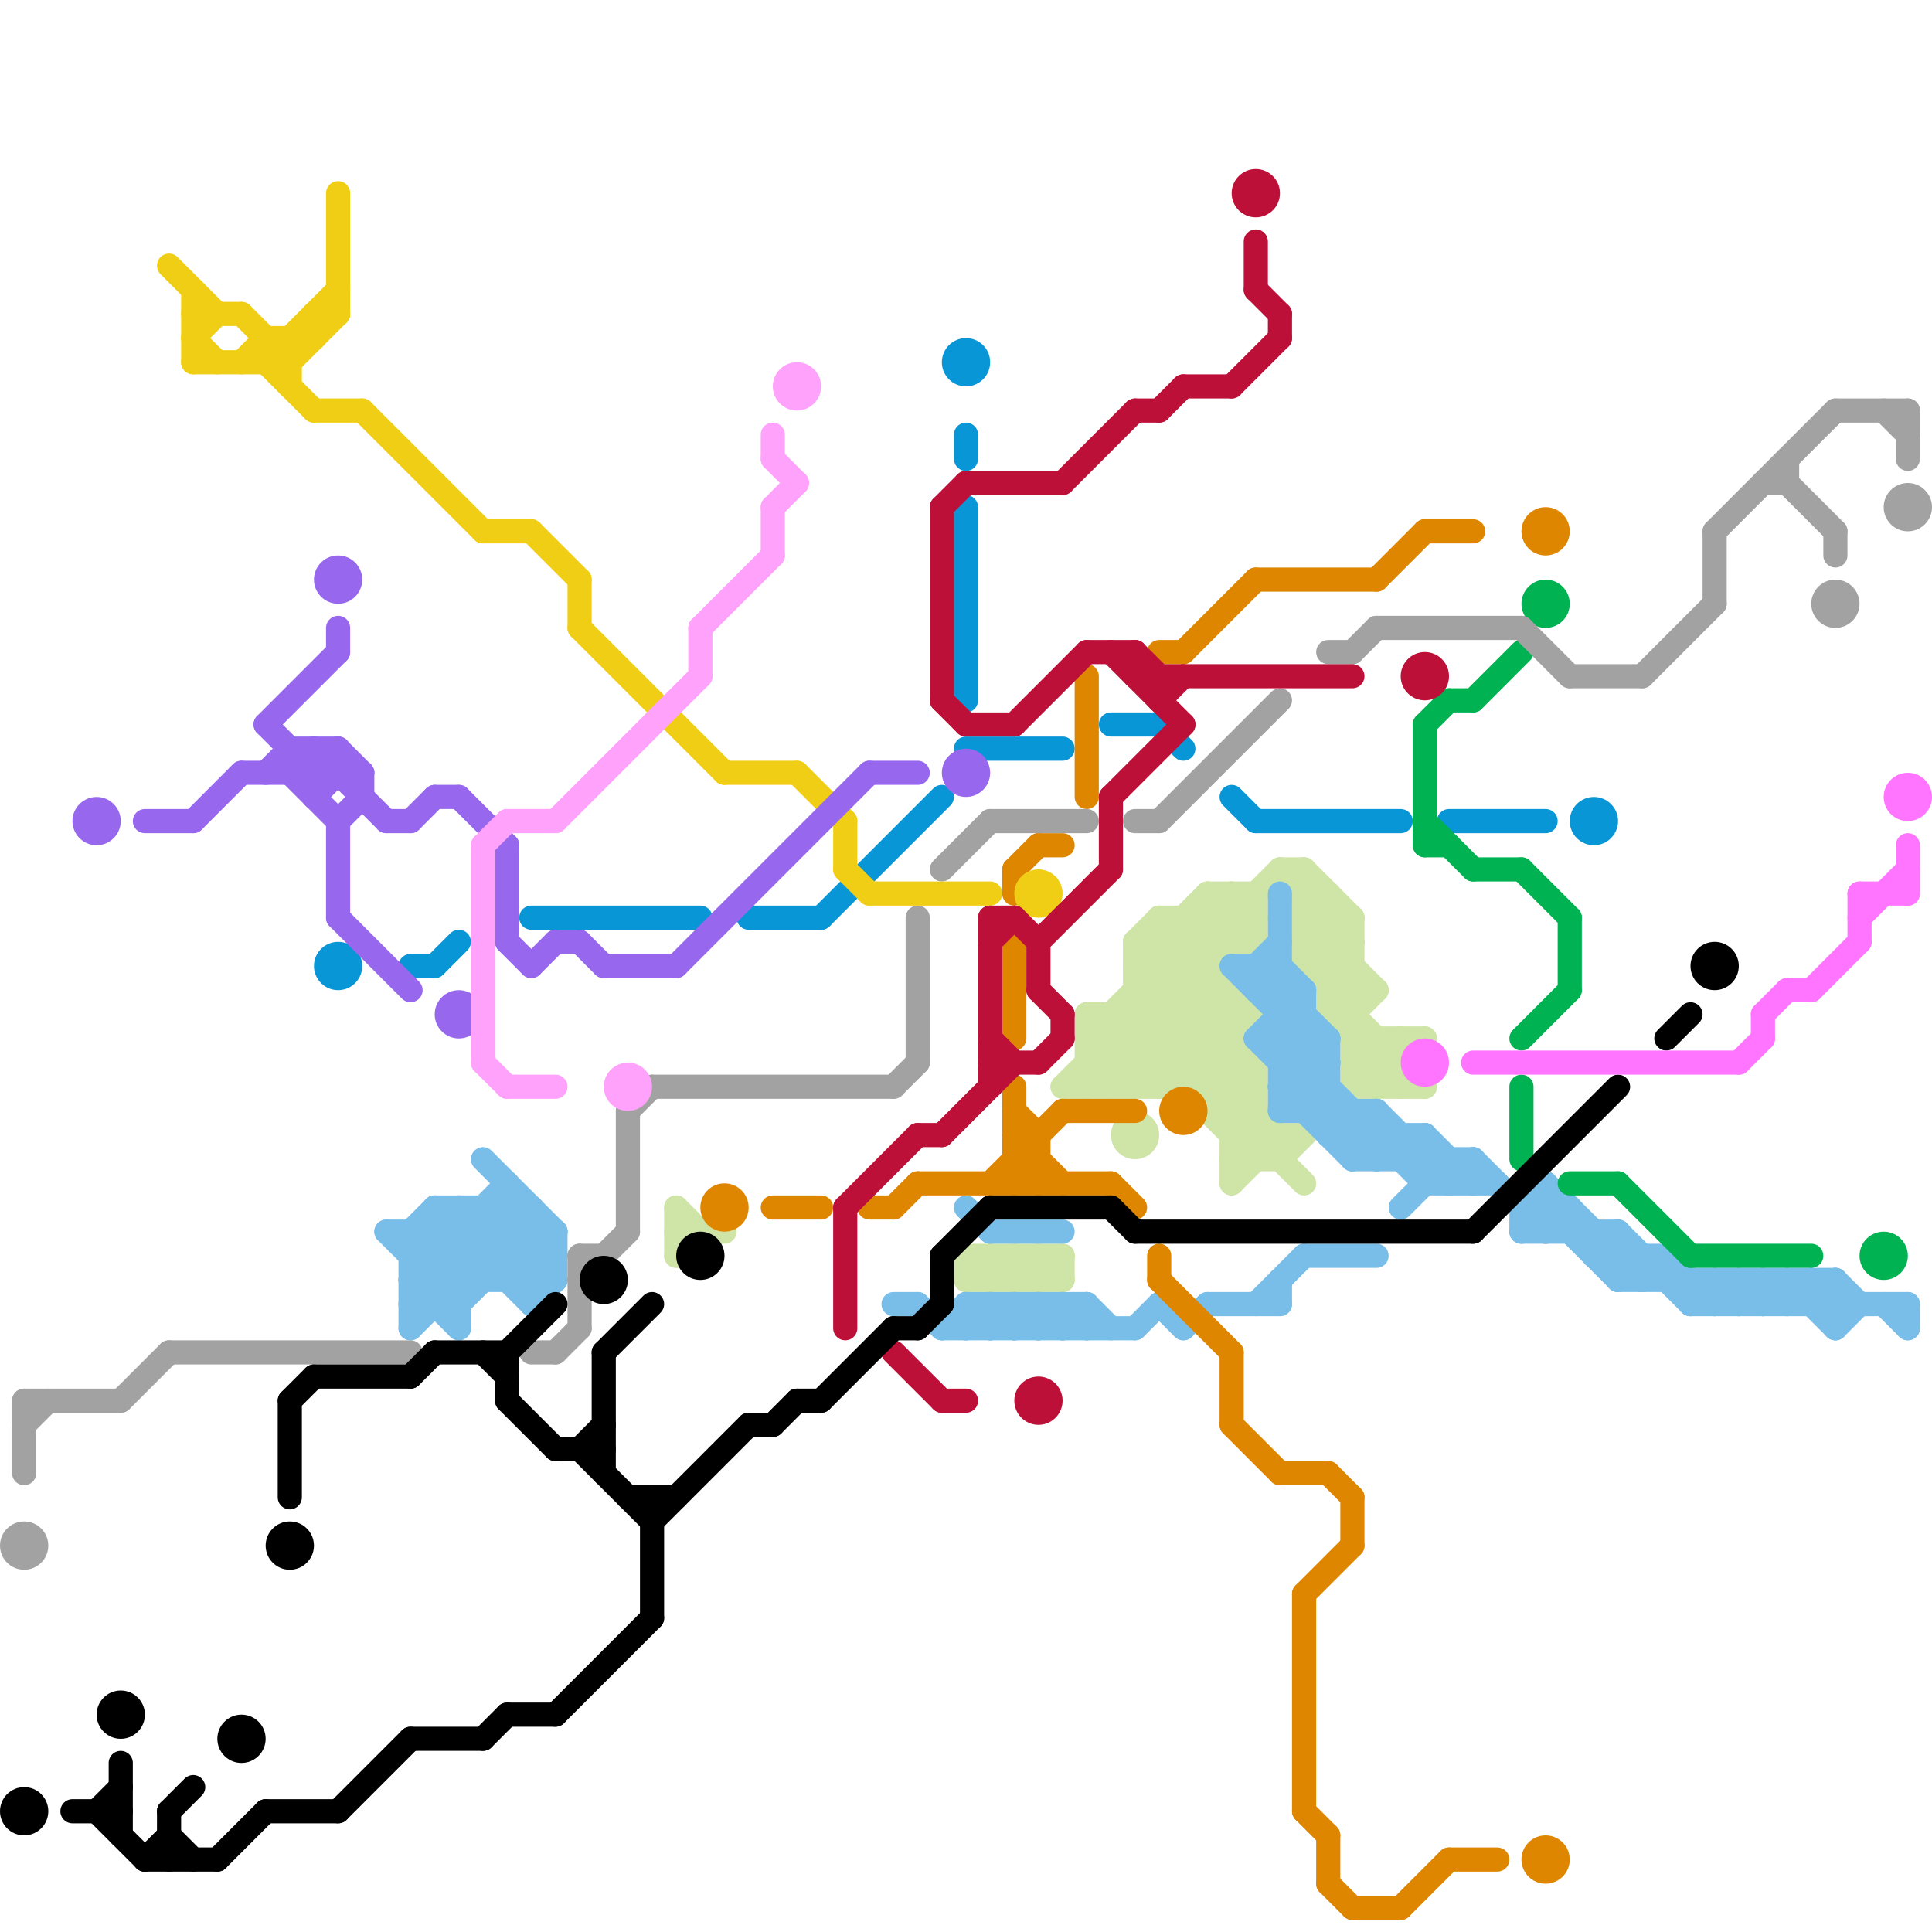 
<svg version="1.1" xmlns="http://www.w3.org/2000/svg" viewBox="0 0 80 80">
<style>line { stroke-width: 1; fill: none; stroke-linecap: round; stroke-linejoin: round; } .c0 { stroke: #0896d7 } .c1 { stroke: #cfe4a7 } .c2 { stroke: #79bde9 } .c3 { stroke: #df8600 } .c4 { stroke: #00b251 } .c5 { stroke: #a2a2a2 } .c6 { stroke: #f0ce15 } .c7 { stroke: #bd1038 } .c8 { stroke: #9768ee } .c9 { stroke: #000000 } .c10 { stroke: #ff75ff } .c11 { stroke: #ffa2fb } .w1 { stroke-width: 1; }</style><line class="c0 " x1="22" y1="38" x2="29" y2="38"/><line class="c0 " x1="40" y1="18" x2="40" y2="19"/><line class="c0 " x1="40" y1="31" x2="44" y2="31"/><line class="c0 " x1="34" y1="38" x2="39" y2="33"/><line class="c0 " x1="51" y1="33" x2="52" y2="34"/><line class="c0 " x1="52" y1="34" x2="58" y2="34"/><line class="c0 " x1="31" y1="38" x2="34" y2="38"/><line class="c0 " x1="48" y1="30" x2="49" y2="31"/><line class="c0 " x1="17" y1="40" x2="18" y2="40"/><line class="c0 " x1="60" y1="34" x2="64" y2="34"/><line class="c0 " x1="46" y1="30" x2="48" y2="30"/><line class="c0 " x1="18" y1="40" x2="19" y2="39"/><line class="c0 " x1="40" y1="21" x2="40" y2="29"/><circle cx="14" cy="40" r="1" fill="#0896d7" /><circle cx="40" cy="15" r="1" fill="#0896d7" /><circle cx="66" cy="34" r="1" fill="#0896d7" /><line class="c1 " x1="50" y1="37" x2="50" y2="46"/><line class="c1 " x1="41" y1="52" x2="42" y2="53"/><line class="c1 " x1="43" y1="52" x2="44" y2="53"/><line class="c1 " x1="47" y1="39" x2="52" y2="39"/><line class="c1 " x1="28" y1="52" x2="29" y2="51"/><line class="c1 " x1="56" y1="43" x2="59" y2="43"/><line class="c1 " x1="44" y1="45" x2="53" y2="36"/><line class="c1 " x1="28" y1="50" x2="28" y2="52"/><line class="c1 " x1="56" y1="45" x2="59" y2="45"/><line class="c1 " x1="42" y1="52" x2="43" y2="53"/><line class="c1 " x1="45" y1="44" x2="46" y2="45"/><line class="c1 " x1="51" y1="47" x2="52" y2="46"/><line class="c1 " x1="52" y1="37" x2="52" y2="39"/><line class="c1 " x1="40" y1="53" x2="44" y2="53"/><line class="c1 " x1="50" y1="45" x2="51" y2="44"/><line class="c1 " x1="56" y1="38" x2="56" y2="45"/><line class="c1 " x1="45" y1="45" x2="52" y2="38"/><line class="c1 " x1="48" y1="39" x2="51" y2="42"/><line class="c1 " x1="54" y1="40" x2="56" y2="40"/><line class="c1 " x1="45" y1="43" x2="51" y2="37"/><line class="c1 " x1="53" y1="47" x2="53" y2="48"/><line class="c1 " x1="45" y1="42" x2="52" y2="42"/><line class="c1 " x1="42" y1="53" x2="43" y2="52"/><line class="c1 " x1="45" y1="44" x2="52" y2="44"/><line class="c1 " x1="57" y1="43" x2="57" y2="45"/><line class="c1 " x1="51" y1="46" x2="52" y2="45"/><line class="c1 " x1="55" y1="41" x2="56" y2="40"/><line class="c1 " x1="55" y1="42" x2="58" y2="45"/><line class="c1 " x1="54" y1="37" x2="55" y2="37"/><line class="c1 " x1="55" y1="40" x2="56" y2="39"/><line class="c1 " x1="55" y1="42" x2="56" y2="41"/><line class="c1 " x1="47" y1="39" x2="47" y2="45"/><line class="c1 " x1="56" y1="45" x2="58" y2="43"/><line class="c1 " x1="48" y1="45" x2="51" y2="42"/><line class="c1 " x1="54" y1="36" x2="56" y2="38"/><line class="c1 " x1="50" y1="38" x2="51" y2="39"/><line class="c1 " x1="51" y1="49" x2="53" y2="47"/><line class="c1 " x1="47" y1="41" x2="51" y2="41"/><line class="c1 " x1="43" y1="53" x2="44" y2="52"/><line class="c1 " x1="45" y1="43" x2="51" y2="43"/><line class="c1 " x1="54" y1="40" x2="59" y2="45"/><line class="c1 " x1="44" y1="45" x2="52" y2="45"/><line class="c1 " x1="48" y1="38" x2="48" y2="45"/><line class="c1 " x1="47" y1="40" x2="52" y2="45"/><line class="c1 " x1="46" y1="42" x2="46" y2="45"/><line class="c1 " x1="50" y1="37" x2="52" y2="37"/><line class="c1 " x1="54" y1="38" x2="55" y2="37"/><line class="c1 " x1="51" y1="37" x2="52" y2="38"/><line class="c1 " x1="41" y1="53" x2="42" y2="52"/><line class="c1 " x1="51" y1="47" x2="54" y2="47"/><line class="c1 " x1="28" y1="50" x2="29" y2="51"/><line class="c1 " x1="49" y1="38" x2="49" y2="45"/><line class="c1 " x1="40" y1="52" x2="40" y2="53"/><line class="c1 " x1="55" y1="41" x2="57" y2="41"/><line class="c1 " x1="46" y1="42" x2="52" y2="48"/><line class="c1 " x1="46" y1="45" x2="50" y2="41"/><line class="c1 " x1="48" y1="38" x2="52" y2="38"/><line class="c1 " x1="58" y1="43" x2="58" y2="45"/><line class="c1 " x1="50" y1="37" x2="52" y2="39"/><line class="c1 " x1="47" y1="40" x2="50" y2="40"/><line class="c1 " x1="41" y1="52" x2="41" y2="53"/><line class="c1 " x1="53" y1="36" x2="56" y2="39"/><line class="c1 " x1="51" y1="41" x2="51" y2="49"/><line class="c1 " x1="43" y1="52" x2="43" y2="53"/><line class="c1 " x1="50" y1="46" x2="52" y2="44"/><line class="c1 " x1="49" y1="38" x2="50" y2="39"/><line class="c1 " x1="40" y1="52" x2="41" y2="53"/><line class="c1 " x1="28" y1="51" x2="30" y2="51"/><line class="c1 " x1="54" y1="39" x2="55" y2="38"/><line class="c1 " x1="54" y1="38" x2="57" y2="41"/><line class="c1 " x1="45" y1="43" x2="47" y2="45"/><line class="c1 " x1="53" y1="48" x2="54" y2="47"/><line class="c1 " x1="54" y1="36" x2="54" y2="40"/><line class="c1 " x1="57" y1="45" x2="59" y2="43"/><line class="c1 " x1="48" y1="38" x2="52" y2="42"/><line class="c1 " x1="50" y1="46" x2="52" y2="46"/><line class="c1 " x1="49" y1="45" x2="52" y2="42"/><line class="c1 " x1="45" y1="42" x2="45" y2="45"/><line class="c1 " x1="51" y1="37" x2="51" y2="39"/><line class="c1 " x1="55" y1="42" x2="56" y2="42"/><line class="c1 " x1="40" y1="53" x2="41" y2="52"/><line class="c1 " x1="54" y1="39" x2="56" y2="39"/><line class="c1 " x1="55" y1="37" x2="55" y2="42"/><line class="c1 " x1="44" y1="52" x2="44" y2="53"/><line class="c1 " x1="56" y1="42" x2="57" y2="41"/><line class="c1 " x1="56" y1="44" x2="57" y2="43"/><line class="c1 " x1="54" y1="40" x2="56" y2="38"/><line class="c1 " x1="54" y1="38" x2="56" y2="38"/><line class="c1 " x1="52" y1="44" x2="52" y2="48"/><line class="c1 " x1="53" y1="36" x2="54" y2="36"/><line class="c1 " x1="47" y1="40" x2="50" y2="37"/><line class="c1 " x1="47" y1="39" x2="48" y2="38"/><line class="c1 " x1="54" y1="39" x2="56" y2="41"/><line class="c1 " x1="47" y1="45" x2="51" y2="41"/><line class="c1 " x1="51" y1="48" x2="52" y2="47"/><line class="c1 " x1="56" y1="44" x2="57" y2="45"/><line class="c1 " x1="56" y1="44" x2="58" y2="44"/><line class="c1 " x1="51" y1="48" x2="53" y2="48"/><line class="c1 " x1="47" y1="39" x2="52" y2="44"/><line class="c1 " x1="45" y1="42" x2="48" y2="45"/><line class="c1 " x1="40" y1="52" x2="44" y2="52"/><line class="c1 " x1="47" y1="42" x2="54" y2="49"/><line class="c1 " x1="42" y1="52" x2="42" y2="53"/><line class="c1 " x1="47" y1="41" x2="53" y2="47"/><circle cx="47" cy="47" r="1" fill="#cfe4a7" /><line class="c2 " x1="59" y1="47" x2="59" y2="49"/><line class="c2 " x1="21" y1="53" x2="23" y2="51"/><line class="c2 " x1="73" y1="53" x2="73" y2="54"/><line class="c2 " x1="41" y1="54" x2="42" y2="55"/><line class="c2 " x1="56" y1="48" x2="61" y2="48"/><line class="c2 " x1="68" y1="52" x2="68" y2="53"/><line class="c2 " x1="70" y1="53" x2="70" y2="54"/><line class="c2 " x1="43" y1="54" x2="43" y2="55"/><line class="c2 " x1="64" y1="49" x2="64" y2="51"/><line class="c2 " x1="18" y1="50" x2="22" y2="50"/><line class="c2 " x1="40" y1="55" x2="41" y2="54"/><line class="c2 " x1="17" y1="55" x2="22" y2="50"/><line class="c2 " x1="75" y1="54" x2="76" y2="53"/><line class="c2 " x1="57" y1="46" x2="60" y2="49"/><line class="c2 " x1="42" y1="54" x2="42" y2="55"/><line class="c2 " x1="71" y1="54" x2="72" y2="53"/><line class="c2 " x1="22" y1="53" x2="23" y2="52"/><line class="c2 " x1="53" y1="40" x2="54" y2="41"/><line class="c2 " x1="71" y1="53" x2="72" y2="54"/><line class="c2 " x1="51" y1="40" x2="55" y2="44"/><line class="c2 " x1="41" y1="55" x2="42" y2="54"/><line class="c2 " x1="17" y1="52" x2="23" y2="52"/><line class="c2 " x1="78" y1="54" x2="79" y2="55"/><line class="c2 " x1="43" y1="55" x2="44" y2="54"/><line class="c2 " x1="55" y1="47" x2="56" y2="46"/><line class="c2 " x1="53" y1="53" x2="53" y2="54"/><line class="c2 " x1="53" y1="45" x2="55" y2="43"/><line class="c2 " x1="76" y1="53" x2="76" y2="55"/><line class="c2 " x1="42" y1="55" x2="43" y2="54"/><line class="c2 " x1="60" y1="48" x2="60" y2="49"/><line class="c2 " x1="20" y1="48" x2="23" y2="51"/><line class="c2 " x1="52" y1="43" x2="57" y2="48"/><line class="c2 " x1="69" y1="52" x2="71" y2="54"/><line class="c2 " x1="20" y1="50" x2="23" y2="53"/><line class="c2 " x1="18" y1="50" x2="22" y2="54"/><line class="c2 " x1="63" y1="51" x2="67" y2="51"/><line class="c2 " x1="75" y1="53" x2="75" y2="54"/><line class="c2 " x1="17" y1="52" x2="19" y2="50"/><line class="c2 " x1="19" y1="54" x2="22" y2="51"/><line class="c2 " x1="53" y1="43" x2="59" y2="49"/><line class="c2 " x1="38" y1="54" x2="39" y2="55"/><line class="c2 " x1="59" y1="47" x2="61" y2="49"/><line class="c2 " x1="53" y1="45" x2="55" y2="45"/><line class="c2 " x1="57" y1="46" x2="57" y2="48"/><line class="c2 " x1="40" y1="54" x2="41" y2="55"/><line class="c2 " x1="65" y1="50" x2="65" y2="51"/><line class="c2 " x1="17" y1="51" x2="17" y2="55"/><line class="c2 " x1="75" y1="53" x2="76" y2="54"/><line class="c2 " x1="72" y1="53" x2="72" y2="54"/><line class="c2 " x1="52" y1="43" x2="55" y2="43"/><line class="c2 " x1="17" y1="54" x2="19" y2="54"/><line class="c2 " x1="63" y1="50" x2="65" y2="50"/><line class="c2 " x1="66" y1="52" x2="69" y2="52"/><line class="c2 " x1="63" y1="51" x2="64" y2="50"/><line class="c2 " x1="53" y1="44" x2="54" y2="43"/><line class="c2 " x1="50" y1="54" x2="53" y2="54"/><line class="c2 " x1="44" y1="54" x2="44" y2="55"/><line class="c2 " x1="76" y1="53" x2="77" y2="54"/><line class="c2 " x1="52" y1="40" x2="52" y2="41"/><line class="c2 " x1="18" y1="50" x2="18" y2="54"/><line class="c2 " x1="72" y1="54" x2="73" y2="53"/><line class="c2 " x1="53" y1="45" x2="56" y2="48"/><line class="c2 " x1="19" y1="50" x2="19" y2="55"/><line class="c2 " x1="53" y1="42" x2="54" y2="42"/><line class="c2 " x1="23" y1="51" x2="23" y2="53"/><line class="c2 " x1="21" y1="49" x2="21" y2="53"/><line class="c2 " x1="45" y1="54" x2="45" y2="55"/><line class="c2 " x1="71" y1="53" x2="71" y2="54"/><line class="c2 " x1="37" y1="54" x2="38" y2="54"/><line class="c2 " x1="58" y1="47" x2="58" y2="48"/><line class="c2 " x1="44" y1="55" x2="45" y2="54"/><line class="c2 " x1="63" y1="50" x2="64" y2="49"/><line class="c2 " x1="52" y1="41" x2="53" y2="40"/><line class="c2 " x1="19" y1="50" x2="22" y2="53"/><line class="c2 " x1="22" y1="50" x2="22" y2="54"/><line class="c2 " x1="20" y1="50" x2="20" y2="53"/><line class="c2 " x1="56" y1="48" x2="57" y2="47"/><line class="c2 " x1="67" y1="51" x2="67" y2="53"/><line class="c2 " x1="67" y1="53" x2="68" y2="52"/><line class="c2 " x1="54" y1="41" x2="54" y2="46"/><line class="c2 " x1="61" y1="48" x2="64" y2="51"/><line class="c2 " x1="17" y1="51" x2="18" y2="50"/><line class="c2 " x1="41" y1="54" x2="41" y2="55"/><line class="c2 " x1="48" y1="54" x2="49" y2="55"/><line class="c2 " x1="53" y1="46" x2="55" y2="44"/><line class="c2 " x1="67" y1="51" x2="70" y2="54"/><line class="c2 " x1="58" y1="48" x2="59" y2="47"/><line class="c2 " x1="73" y1="53" x2="74" y2="54"/><line class="c2 " x1="17" y1="54" x2="21" y2="50"/><line class="c2 " x1="40" y1="50" x2="41" y2="51"/><line class="c2 " x1="22" y1="54" x2="23" y2="53"/><line class="c2 " x1="43" y1="54" x2="44" y2="55"/><line class="c2 " x1="40" y1="54" x2="45" y2="54"/><line class="c2 " x1="76" y1="55" x2="77" y2="54"/><line class="c2 " x1="53" y1="44" x2="55" y2="44"/><line class="c2 " x1="17" y1="53" x2="23" y2="53"/><line class="c2 " x1="58" y1="50" x2="60" y2="48"/><line class="c2 " x1="42" y1="54" x2="43" y2="55"/><line class="c2 " x1="60" y1="49" x2="61" y2="48"/><line class="c2 " x1="70" y1="54" x2="71" y2="53"/><line class="c2 " x1="74" y1="53" x2="74" y2="54"/><line class="c2 " x1="53" y1="46" x2="57" y2="46"/><line class="c2 " x1="68" y1="53" x2="69" y2="52"/><line class="c2 " x1="44" y1="54" x2="45" y2="55"/><line class="c2 " x1="55" y1="43" x2="55" y2="47"/><line class="c2 " x1="70" y1="54" x2="79" y2="54"/><line class="c2 " x1="69" y1="52" x2="69" y2="53"/><line class="c2 " x1="17" y1="53" x2="21" y2="49"/><line class="c2 " x1="49" y1="55" x2="50" y2="54"/><line class="c2 " x1="17" y1="51" x2="19" y2="53"/><line class="c2 " x1="41" y1="51" x2="44" y2="51"/><line class="c2 " x1="66" y1="51" x2="66" y2="52"/><line class="c2 " x1="61" y1="48" x2="61" y2="49"/><line class="c2 " x1="52" y1="41" x2="54" y2="41"/><line class="c2 " x1="45" y1="54" x2="46" y2="55"/><line class="c2 " x1="53" y1="37" x2="53" y2="46"/><line class="c2 " x1="67" y1="53" x2="76" y2="53"/><line class="c2 " x1="54" y1="52" x2="57" y2="52"/><line class="c2 " x1="39" y1="55" x2="47" y2="55"/><line class="c2 " x1="79" y1="54" x2="79" y2="55"/><line class="c2 " x1="74" y1="54" x2="75" y2="53"/><line class="c2 " x1="40" y1="54" x2="40" y2="55"/><line class="c2 " x1="53" y1="43" x2="54" y2="42"/><line class="c2 " x1="54" y1="46" x2="55" y2="45"/><line class="c2 " x1="52" y1="40" x2="55" y2="43"/><line class="c2 " x1="52" y1="43" x2="54" y2="41"/><line class="c2 " x1="57" y1="48" x2="58" y2="47"/><line class="c2 " x1="51" y1="40" x2="53" y2="40"/><line class="c2 " x1="47" y1="55" x2="48" y2="54"/><line class="c2 " x1="73" y1="54" x2="74" y2="53"/><line class="c2 " x1="74" y1="53" x2="76" y2="55"/><line class="c2 " x1="66" y1="52" x2="67" y2="51"/><line class="c2 " x1="59" y1="49" x2="62" y2="49"/><line class="c2 " x1="64" y1="51" x2="65" y2="50"/><line class="c2 " x1="16" y1="51" x2="19" y2="54"/><line class="c2 " x1="64" y1="49" x2="68" y2="53"/><line class="c2 " x1="52" y1="54" x2="54" y2="52"/><line class="c2 " x1="18" y1="51" x2="20" y2="53"/><line class="c2 " x1="72" y1="53" x2="73" y2="54"/><line class="c2 " x1="56" y1="46" x2="56" y2="48"/><line class="c2 " x1="52" y1="40" x2="53" y2="39"/><line class="c2 " x1="39" y1="55" x2="40" y2="54"/><line class="c2 " x1="64" y1="50" x2="67" y2="53"/><line class="c2 " x1="55" y1="47" x2="59" y2="47"/><line class="c2 " x1="16" y1="51" x2="23" y2="51"/><line class="c2 " x1="63" y1="50" x2="63" y2="51"/><line class="c2 " x1="17" y1="53" x2="19" y2="55"/><line class="c2 " x1="56" y1="47" x2="57" y2="46"/><line class="c2 " x1="21" y1="50" x2="23" y2="52"/><line class="c3 " x1="54" y1="66" x2="54" y2="75"/><line class="c3 " x1="51" y1="59" x2="53" y2="61"/><line class="c3 " x1="52" y1="24" x2="57" y2="24"/><line class="c3 " x1="42" y1="39" x2="42" y2="43"/><line class="c3 " x1="42" y1="45" x2="42" y2="49"/><line class="c3 " x1="55" y1="61" x2="56" y2="62"/><line class="c3 " x1="55" y1="78" x2="56" y2="79"/><line class="c3 " x1="42" y1="36" x2="42" y2="37"/><line class="c3 " x1="42" y1="48" x2="43" y2="48"/><line class="c3 " x1="36" y1="50" x2="37" y2="50"/><line class="c3 " x1="49" y1="27" x2="52" y2="24"/><line class="c3 " x1="58" y1="79" x2="60" y2="77"/><line class="c3 " x1="48" y1="27" x2="49" y2="27"/><line class="c3 " x1="60" y1="77" x2="62" y2="77"/><line class="c3 " x1="51" y1="56" x2="51" y2="59"/><line class="c3 " x1="57" y1="24" x2="59" y2="22"/><line class="c3 " x1="54" y1="75" x2="55" y2="76"/><line class="c3 " x1="42" y1="36" x2="43" y2="35"/><line class="c3 " x1="44" y1="46" x2="47" y2="46"/><line class="c3 " x1="43" y1="47" x2="43" y2="49"/><line class="c3 " x1="41" y1="49" x2="44" y2="46"/><line class="c3 " x1="46" y1="49" x2="47" y2="50"/><line class="c3 " x1="48" y1="53" x2="51" y2="56"/><line class="c3 " x1="43" y1="35" x2="44" y2="35"/><line class="c3 " x1="56" y1="79" x2="58" y2="79"/><line class="c3 " x1="54" y1="66" x2="56" y2="64"/><line class="c3 " x1="59" y1="22" x2="61" y2="22"/><line class="c3 " x1="42" y1="49" x2="43" y2="48"/><line class="c3 " x1="42" y1="47" x2="44" y2="49"/><line class="c3 " x1="55" y1="76" x2="55" y2="78"/><line class="c3 " x1="37" y1="50" x2="38" y2="49"/><line class="c3 " x1="53" y1="61" x2="55" y2="61"/><line class="c3 " x1="45" y1="28" x2="45" y2="33"/><line class="c3 " x1="42" y1="46" x2="43" y2="47"/><line class="c3 " x1="38" y1="49" x2="46" y2="49"/><line class="c3 " x1="42" y1="48" x2="43" y2="49"/><line class="c3 " x1="42" y1="47" x2="43" y2="47"/><line class="c3 " x1="48" y1="52" x2="48" y2="53"/><line class="c3 " x1="32" y1="50" x2="34" y2="50"/><line class="c3 " x1="56" y1="62" x2="56" y2="64"/><circle cx="64" cy="77" r="1" fill="#df8600" /><circle cx="64" cy="22" r="1" fill="#df8600" /><circle cx="49" cy="46" r="1" fill="#df8600" /><circle cx="30" cy="50" r="1" fill="#df8600" /><line class="c4 " x1="63" y1="45" x2="63" y2="48"/><line class="c4 " x1="59" y1="34" x2="61" y2="36"/><line class="c4 " x1="59" y1="35" x2="60" y2="35"/><line class="c4 " x1="59" y1="30" x2="59" y2="35"/><line class="c4 " x1="65" y1="38" x2="65" y2="41"/><line class="c4 " x1="67" y1="49" x2="70" y2="52"/><line class="c4 " x1="61" y1="36" x2="63" y2="36"/><line class="c4 " x1="59" y1="30" x2="60" y2="29"/><line class="c4 " x1="63" y1="36" x2="65" y2="38"/><line class="c4 " x1="70" y1="52" x2="75" y2="52"/><line class="c4 " x1="63" y1="43" x2="65" y2="41"/><line class="c4 " x1="60" y1="29" x2="61" y2="29"/><line class="c4 " x1="65" y1="49" x2="67" y2="49"/><line class="c4 " x1="61" y1="29" x2="63" y2="27"/><circle cx="64" cy="25" r="1" fill="#00b251" /><circle cx="78" cy="52" r="1" fill="#00b251" /><line class="c5 " x1="22" y1="56" x2="23" y2="56"/><line class="c5 " x1="74" y1="20" x2="76" y2="22"/><line class="c5 " x1="37" y1="45" x2="38" y2="44"/><line class="c5 " x1="79" y1="17" x2="79" y2="19"/><line class="c5 " x1="76" y1="22" x2="76" y2="23"/><line class="c5 " x1="78" y1="17" x2="79" y2="18"/><line class="c5 " x1="24" y1="52" x2="25" y2="52"/><line class="c5 " x1="38" y1="38" x2="38" y2="44"/><line class="c5 " x1="39" y1="36" x2="41" y2="34"/><line class="c5 " x1="27" y1="45" x2="37" y2="45"/><line class="c5 " x1="71" y1="22" x2="71" y2="25"/><line class="c5 " x1="1" y1="58" x2="1" y2="61"/><line class="c5 " x1="73" y1="20" x2="74" y2="20"/><line class="c5 " x1="48" y1="34" x2="53" y2="29"/><line class="c5 " x1="41" y1="34" x2="45" y2="34"/><line class="c5 " x1="24" y1="52" x2="24" y2="55"/><line class="c5 " x1="1" y1="58" x2="5" y2="58"/><line class="c5 " x1="26" y1="46" x2="26" y2="51"/><line class="c5 " x1="63" y1="26" x2="65" y2="28"/><line class="c5 " x1="1" y1="59" x2="2" y2="58"/><line class="c5 " x1="23" y1="56" x2="24" y2="55"/><line class="c5 " x1="55" y1="27" x2="56" y2="27"/><line class="c5 " x1="24" y1="53" x2="26" y2="51"/><line class="c5 " x1="71" y1="22" x2="76" y2="17"/><line class="c5 " x1="74" y1="19" x2="74" y2="20"/><line class="c5 " x1="7" y1="56" x2="17" y2="56"/><line class="c5 " x1="76" y1="17" x2="79" y2="17"/><line class="c5 " x1="47" y1="34" x2="48" y2="34"/><line class="c5 " x1="57" y1="26" x2="63" y2="26"/><line class="c5 " x1="65" y1="28" x2="68" y2="28"/><line class="c5 " x1="5" y1="58" x2="7" y2="56"/><line class="c5 " x1="68" y1="28" x2="71" y2="25"/><line class="c5 " x1="56" y1="27" x2="57" y2="26"/><line class="c5 " x1="26" y1="46" x2="27" y2="45"/><circle cx="76" cy="25" r="1" fill="#a2a2a2" /><circle cx="1" cy="64" r="1" fill="#a2a2a2" /><circle cx="79" cy="21" r="1" fill="#a2a2a2" /><line class="c6 " x1="15" y1="17" x2="20" y2="22"/><line class="c6 " x1="11" y1="14" x2="11" y2="15"/><line class="c6 " x1="10" y1="15" x2="11" y2="14"/><line class="c6 " x1="10" y1="13" x2="12" y2="15"/><line class="c6 " x1="8" y1="15" x2="12" y2="15"/><line class="c6 " x1="8" y1="13" x2="10" y2="13"/><line class="c6 " x1="24" y1="24" x2="24" y2="26"/><line class="c6 " x1="13" y1="13" x2="14" y2="13"/><line class="c6 " x1="13" y1="17" x2="15" y2="17"/><line class="c6 " x1="11" y1="14" x2="13" y2="14"/><line class="c6 " x1="30" y1="32" x2="33" y2="32"/><line class="c6 " x1="11" y1="15" x2="13" y2="17"/><line class="c6 " x1="35" y1="36" x2="36" y2="37"/><line class="c6 " x1="13" y1="13" x2="13" y2="14"/><line class="c6 " x1="22" y1="22" x2="24" y2="24"/><line class="c6 " x1="14" y1="8" x2="14" y2="13"/><line class="c6 " x1="20" y1="22" x2="22" y2="22"/><line class="c6 " x1="7" y1="11" x2="9" y2="13"/><line class="c6 " x1="8" y1="14" x2="9" y2="13"/><line class="c6 " x1="24" y1="26" x2="30" y2="32"/><line class="c6 " x1="11" y1="15" x2="14" y2="12"/><line class="c6 " x1="12" y1="15" x2="14" y2="13"/><line class="c6 " x1="8" y1="12" x2="8" y2="15"/><line class="c6 " x1="36" y1="37" x2="41" y2="37"/><line class="c6 " x1="33" y1="32" x2="35" y2="34"/><line class="c6 " x1="12" y1="14" x2="12" y2="16"/><line class="c6 " x1="35" y1="34" x2="35" y2="36"/><line class="c6 " x1="8" y1="14" x2="9" y2="15"/><circle cx="43" cy="37" r="1" fill="#f0ce15" /><line class="c7 " x1="35" y1="50" x2="38" y2="47"/><line class="c7 " x1="39" y1="21" x2="40" y2="20"/><line class="c7 " x1="39" y1="47" x2="42" y2="44"/><line class="c7 " x1="51" y1="16" x2="53" y2="14"/><line class="c7 " x1="48" y1="17" x2="49" y2="16"/><line class="c7 " x1="42" y1="30" x2="45" y2="27"/><line class="c7 " x1="38" y1="47" x2="39" y2="47"/><line class="c7 " x1="43" y1="41" x2="44" y2="42"/><line class="c7 " x1="48" y1="29" x2="49" y2="28"/><line class="c7 " x1="44" y1="20" x2="47" y2="17"/><line class="c7 " x1="41" y1="38" x2="42" y2="38"/><line class="c7 " x1="41" y1="39" x2="42" y2="38"/><line class="c7 " x1="41" y1="44" x2="43" y2="44"/><line class="c7 " x1="43" y1="39" x2="46" y2="36"/><line class="c7 " x1="42" y1="38" x2="43" y2="39"/><line class="c7 " x1="37" y1="56" x2="39" y2="58"/><line class="c7 " x1="46" y1="33" x2="49" y2="30"/><line class="c7 " x1="43" y1="44" x2="44" y2="43"/><line class="c7 " x1="41" y1="38" x2="41" y2="45"/><line class="c7 " x1="39" y1="21" x2="39" y2="29"/><line class="c7 " x1="44" y1="42" x2="44" y2="43"/><line class="c7 " x1="52" y1="12" x2="53" y2="13"/><line class="c7 " x1="46" y1="33" x2="46" y2="36"/><line class="c7 " x1="47" y1="27" x2="48" y2="28"/><line class="c7 " x1="48" y1="28" x2="48" y2="29"/><line class="c7 " x1="47" y1="28" x2="56" y2="28"/><line class="c7 " x1="52" y1="10" x2="52" y2="12"/><line class="c7 " x1="35" y1="50" x2="35" y2="55"/><line class="c7 " x1="49" y1="16" x2="51" y2="16"/><line class="c7 " x1="45" y1="27" x2="47" y2="27"/><line class="c7 " x1="39" y1="58" x2="40" y2="58"/><line class="c7 " x1="40" y1="30" x2="42" y2="30"/><line class="c7 " x1="41" y1="43" x2="42" y2="44"/><line class="c7 " x1="46" y1="27" x2="49" y2="30"/><line class="c7 " x1="47" y1="17" x2="48" y2="17"/><line class="c7 " x1="47" y1="27" x2="47" y2="28"/><line class="c7 " x1="53" y1="13" x2="53" y2="14"/><line class="c7 " x1="40" y1="20" x2="44" y2="20"/><line class="c7 " x1="39" y1="29" x2="40" y2="30"/><line class="c7 " x1="43" y1="39" x2="43" y2="41"/><circle cx="52" cy="8" r="1" fill="#bd1038" /><circle cx="59" cy="28" r="1" fill="#bd1038" /><circle cx="43" cy="58" r="1" fill="#bd1038" /><line class="c8 " x1="24" y1="39" x2="25" y2="40"/><line class="c8 " x1="6" y1="34" x2="8" y2="34"/><line class="c8 " x1="13" y1="32" x2="14" y2="31"/><line class="c8 " x1="14" y1="34" x2="14" y2="38"/><line class="c8 " x1="8" y1="34" x2="10" y2="32"/><line class="c8 " x1="12" y1="31" x2="12" y2="32"/><line class="c8 " x1="11" y1="30" x2="13" y2="32"/><line class="c8 " x1="28" y1="40" x2="36" y2="32"/><line class="c8 " x1="13" y1="31" x2="13" y2="33"/><line class="c8 " x1="12" y1="32" x2="14" y2="34"/><line class="c8 " x1="14" y1="31" x2="14" y2="32"/><line class="c8 " x1="10" y1="32" x2="15" y2="32"/><line class="c8 " x1="25" y1="40" x2="28" y2="40"/><line class="c8 " x1="11" y1="30" x2="14" y2="27"/><line class="c8 " x1="14" y1="34" x2="15" y2="33"/><line class="c8 " x1="19" y1="33" x2="21" y2="35"/><line class="c8 " x1="21" y1="39" x2="22" y2="40"/><line class="c8 " x1="36" y1="32" x2="38" y2="32"/><line class="c8 " x1="13" y1="31" x2="16" y2="34"/><line class="c8 " x1="15" y1="32" x2="15" y2="33"/><line class="c8 " x1="17" y1="34" x2="18" y2="33"/><line class="c8 " x1="22" y1="40" x2="23" y2="39"/><line class="c8 " x1="12" y1="31" x2="14" y2="31"/><line class="c8 " x1="14" y1="26" x2="14" y2="27"/><line class="c8 " x1="18" y1="33" x2="19" y2="33"/><line class="c8 " x1="12" y1="32" x2="13" y2="31"/><line class="c8 " x1="13" y1="33" x2="14" y2="32"/><line class="c8 " x1="14" y1="38" x2="17" y2="41"/><line class="c8 " x1="16" y1="34" x2="17" y2="34"/><line class="c8 " x1="21" y1="35" x2="21" y2="39"/><line class="c8 " x1="14" y1="31" x2="15" y2="32"/><line class="c8 " x1="23" y1="39" x2="24" y2="39"/><line class="c8 " x1="11" y1="32" x2="12" y2="31"/><circle cx="14" cy="24" r="1" fill="#9768ee" /><circle cx="40" cy="32" r="1" fill="#9768ee" /><circle cx="4" cy="34" r="1" fill="#9768ee" /><circle cx="19" cy="42" r="1" fill="#9768ee" /><line class="c9 " x1="23" y1="60" x2="25" y2="60"/><line class="c9 " x1="38" y1="55" x2="39" y2="54"/><line class="c9 " x1="27" y1="63" x2="31" y2="59"/><line class="c9 " x1="32" y1="59" x2="33" y2="58"/><line class="c9 " x1="6" y1="77" x2="9" y2="77"/><line class="c9 " x1="5" y1="73" x2="5" y2="76"/><line class="c9 " x1="7" y1="75" x2="7" y2="77"/><line class="c9 " x1="23" y1="71" x2="27" y2="67"/><line class="c9 " x1="3" y1="75" x2="5" y2="75"/><line class="c9 " x1="18" y1="56" x2="21" y2="56"/><line class="c9 " x1="27" y1="62" x2="27" y2="67"/><line class="c9 " x1="21" y1="71" x2="23" y2="71"/><line class="c9 " x1="24" y1="60" x2="25" y2="59"/><line class="c9 " x1="7" y1="76" x2="8" y2="77"/><line class="c9 " x1="47" y1="51" x2="61" y2="51"/><line class="c9 " x1="11" y1="75" x2="14" y2="75"/><line class="c9 " x1="25" y1="56" x2="25" y2="61"/><line class="c9 " x1="12" y1="58" x2="12" y2="62"/><line class="c9 " x1="6" y1="77" x2="7" y2="76"/><line class="c9 " x1="33" y1="58" x2="34" y2="58"/><line class="c9 " x1="20" y1="56" x2="21" y2="57"/><line class="c9 " x1="37" y1="55" x2="38" y2="55"/><line class="c9 " x1="4" y1="75" x2="6" y2="77"/><line class="c9 " x1="31" y1="59" x2="32" y2="59"/><line class="c9 " x1="21" y1="56" x2="21" y2="58"/><line class="c9 " x1="13" y1="57" x2="17" y2="57"/><line class="c9 " x1="39" y1="52" x2="39" y2="54"/><line class="c9 " x1="26" y1="62" x2="28" y2="62"/><line class="c9 " x1="7" y1="75" x2="8" y2="74"/><line class="c9 " x1="17" y1="72" x2="20" y2="72"/><line class="c9 " x1="61" y1="51" x2="67" y2="45"/><line class="c9 " x1="12" y1="58" x2="13" y2="57"/><line class="c9 " x1="41" y1="50" x2="46" y2="50"/><line class="c9 " x1="21" y1="58" x2="23" y2="60"/><line class="c9 " x1="4" y1="75" x2="5" y2="74"/><line class="c9 " x1="14" y1="75" x2="17" y2="72"/><line class="c9 " x1="9" y1="77" x2="11" y2="75"/><line class="c9 " x1="25" y1="56" x2="27" y2="54"/><line class="c9 " x1="17" y1="57" x2="18" y2="56"/><line class="c9 " x1="34" y1="58" x2="37" y2="55"/><line class="c9 " x1="20" y1="72" x2="21" y2="71"/><line class="c9 " x1="46" y1="50" x2="47" y2="51"/><line class="c9 " x1="24" y1="60" x2="27" y2="63"/><line class="c9 " x1="69" y1="43" x2="70" y2="42"/><line class="c9 " x1="39" y1="52" x2="41" y2="50"/><line class="c9 " x1="21" y1="56" x2="23" y2="54"/><circle cx="29" cy="52" r="1" fill="#000000" /><circle cx="10" cy="72" r="1" fill="#000000" /><circle cx="1" cy="75" r="1" fill="#000000" /><circle cx="12" cy="64" r="1" fill="#000000" /><circle cx="5" cy="71" r="1" fill="#000000" /><circle cx="25" cy="53" r="1" fill="#000000" /><circle cx="71" cy="40" r="1" fill="#000000" /><line class="c10 " x1="77" y1="37" x2="77" y2="39"/><line class="c10 " x1="75" y1="41" x2="77" y2="39"/><line class="c10 " x1="77" y1="38" x2="79" y2="36"/><line class="c10 " x1="73" y1="42" x2="73" y2="43"/><line class="c10 " x1="74" y1="41" x2="75" y2="41"/><line class="c10 " x1="72" y1="44" x2="73" y2="43"/><line class="c10 " x1="77" y1="37" x2="79" y2="37"/><line class="c10 " x1="79" y1="35" x2="79" y2="37"/><line class="c10 " x1="61" y1="44" x2="72" y2="44"/><line class="c10 " x1="73" y1="42" x2="74" y2="41"/><circle cx="59" cy="44" r="1" fill="#ff75ff" /><circle cx="79" cy="33" r="1" fill="#ff75ff" /><line class="c11 " x1="20" y1="35" x2="21" y2="34"/><line class="c11 " x1="29" y1="26" x2="29" y2="28"/><line class="c11 " x1="21" y1="34" x2="23" y2="34"/><line class="c11 " x1="32" y1="21" x2="32" y2="23"/><line class="c11 " x1="21" y1="45" x2="23" y2="45"/><line class="c11 " x1="32" y1="18" x2="32" y2="19"/><line class="c11 " x1="23" y1="34" x2="29" y2="28"/><line class="c11 " x1="20" y1="35" x2="20" y2="44"/><line class="c11 " x1="29" y1="26" x2="32" y2="23"/><line class="c11 " x1="32" y1="19" x2="33" y2="20"/><line class="c11 " x1="20" y1="44" x2="21" y2="45"/><line class="c11 " x1="32" y1="21" x2="33" y2="20"/><circle cx="26" cy="45" r="1" fill="#ffa2fb" /><circle cx="33" cy="16" r="1" fill="#ffa2fb" />


</svg>

